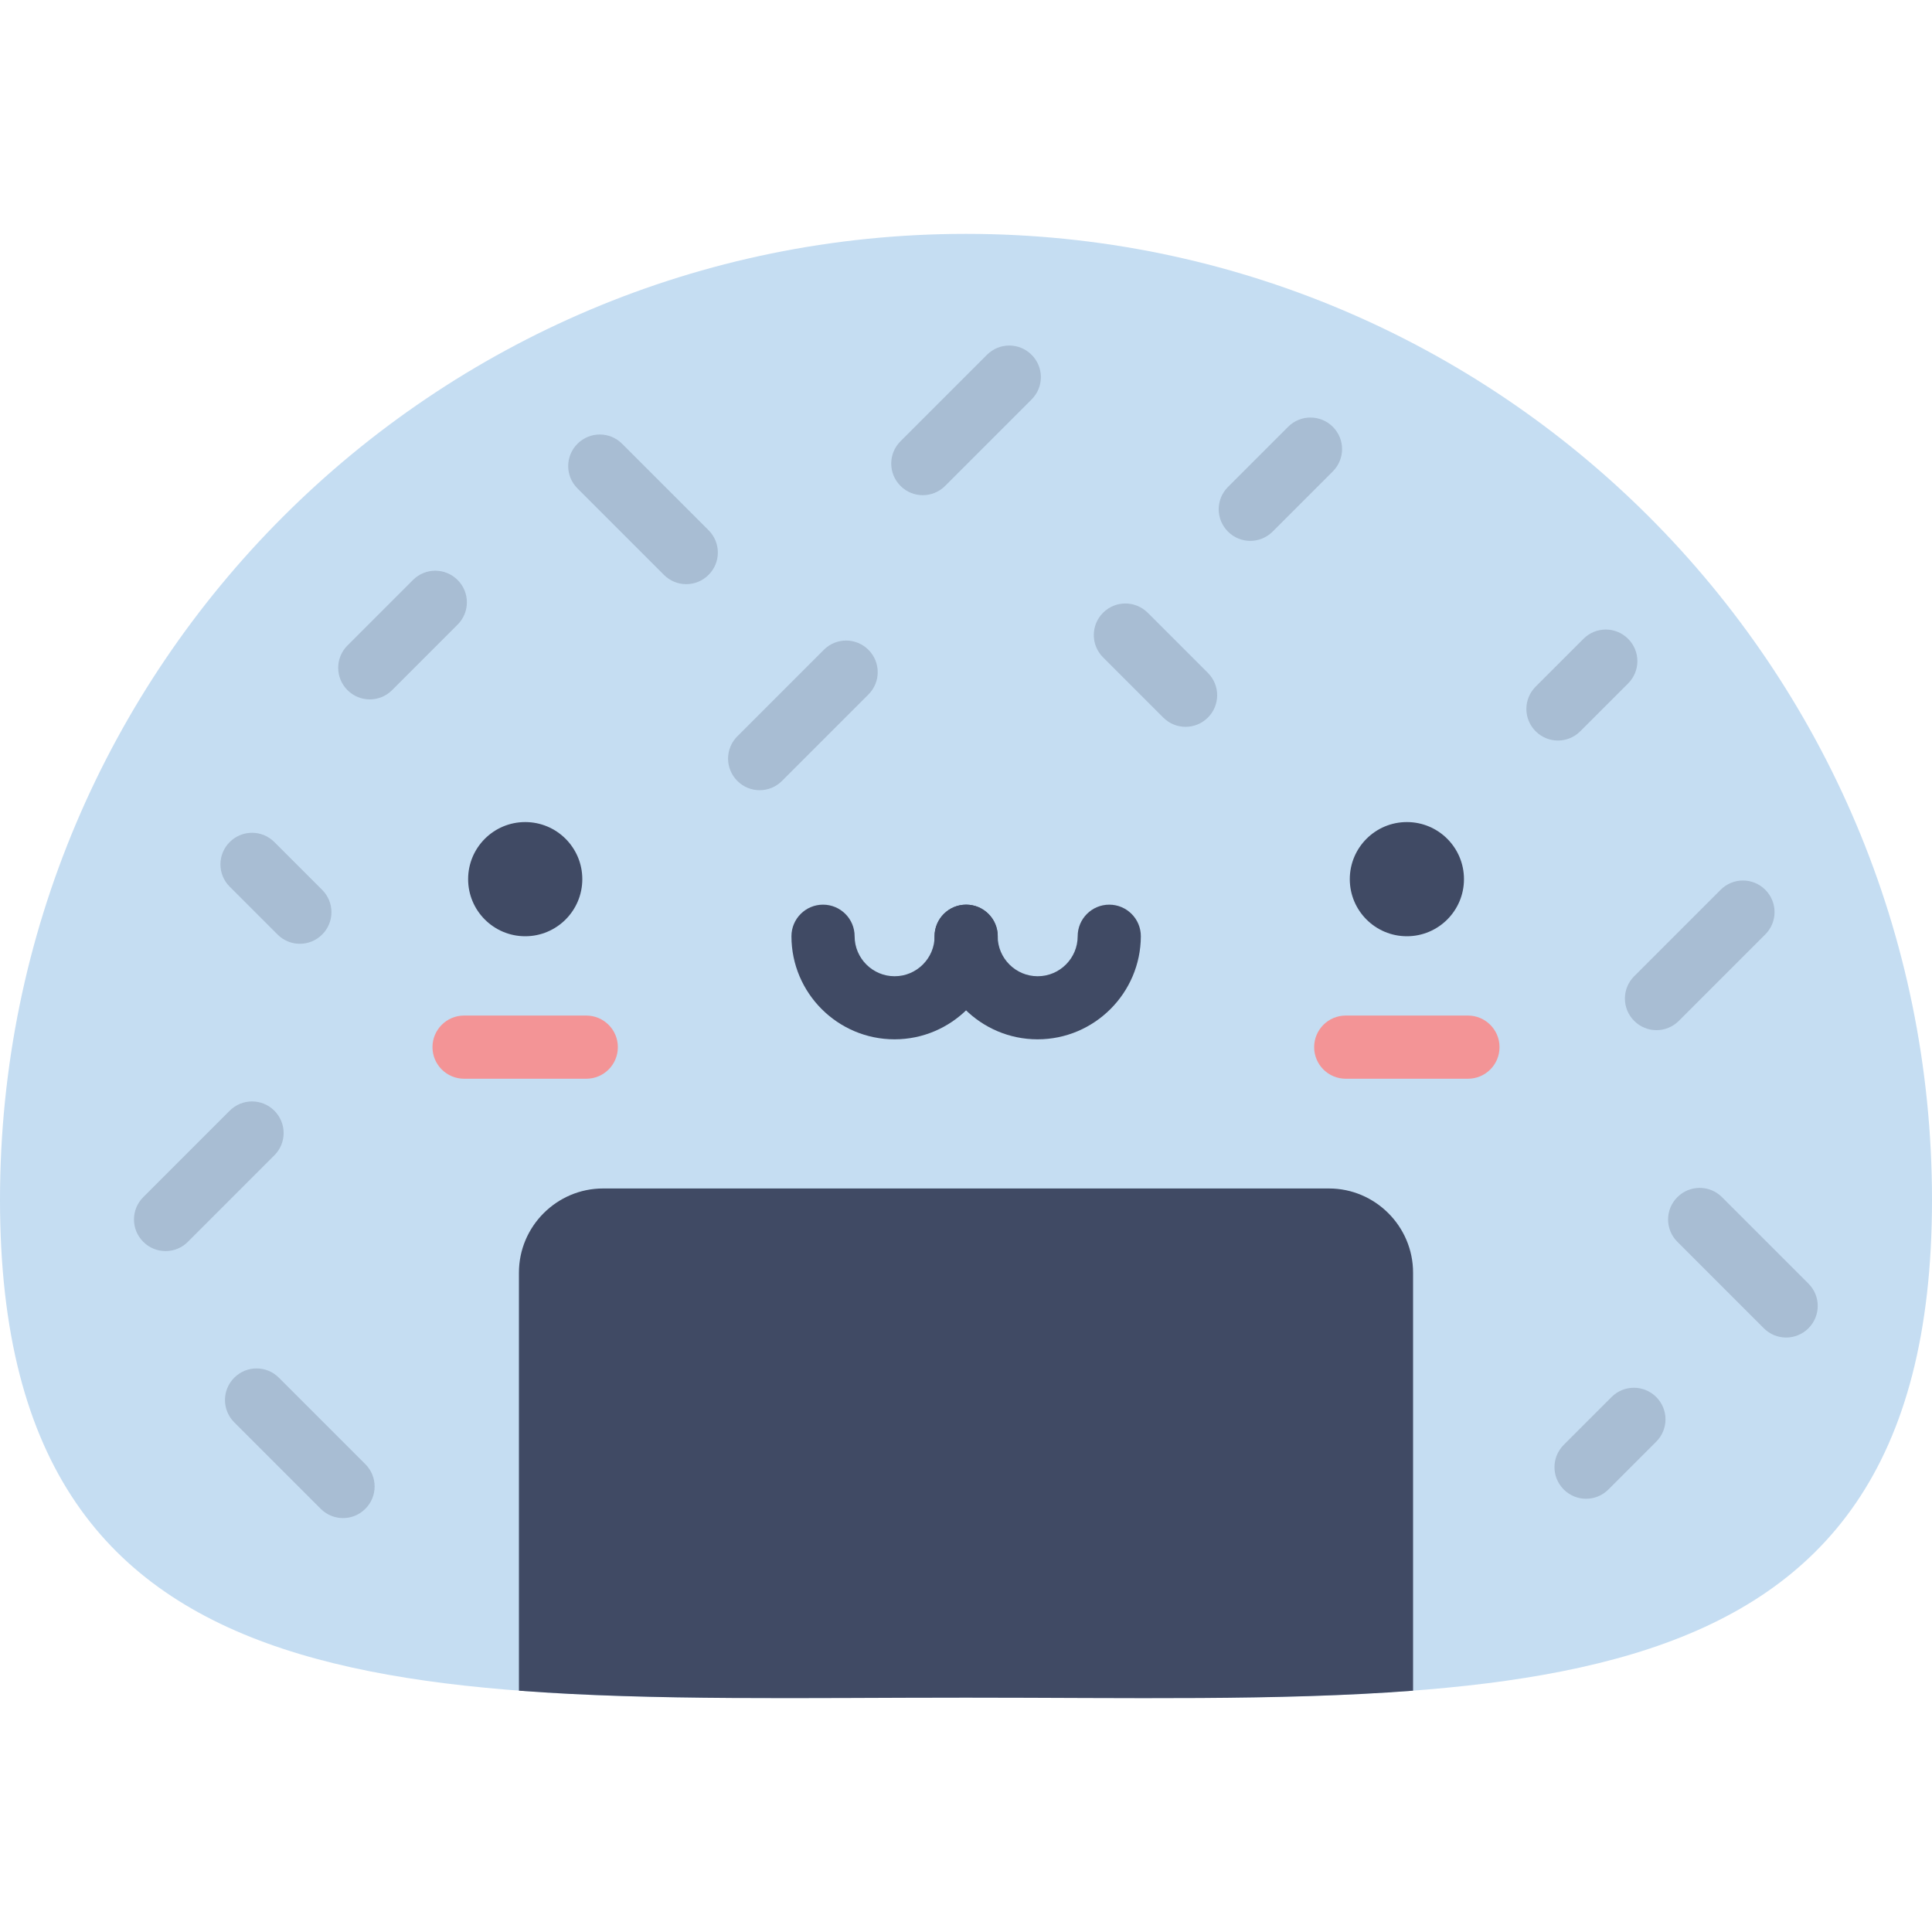 <?xml version="1.0" encoding="utf-8"?>
<!-- Generator: Adobe Illustrator 19.0.0, SVG Export Plug-In . SVG Version: 6.00 Build 0)  -->
<svg version="1.1" id="asian-slots" xmlns="http://www.w3.org/2000/svg" xmlns:xlink="http://www.w3.org/1999/xlink" x="0px"
	 y="0px" viewBox="0 0 2000 2000" style="enable-background:new 0 0 2000 2000;" xml:space="preserve">
<style type="text/css">
	.st0{fill:#C5DDF2;}
	.st1{fill:#404A64;}
	.st2{fill:#F39496;}
	.st3{opacity:0.2;}
	.st4{fill:#303A53;}
</style>
<g id="sushi">
	<path id="XMLID_21_" class="st0" d="M2000,1242.1c0-552.3-447.7-1000-1000-1000S0,689.8,0,1242.1s447.7,515.2,1000,515.2
		S2000,1794.4,2000,1242.1z"/>
	<g>
		<path id="XMLID_20_" class="st1" d="M1375.7,1230.3H624.3c-47.9,0-87.1,39.2-87.1,87.1v432.8c138.4,10.5,295.8,7.2,462.8,7.2
			c167,0,324.4,3.4,462.8-7.2v-432.8C1462.8,1269.5,1423.6,1230.3,1375.7,1230.3z"/>
		<circle id="XMLID_19_" class="st1" cx="543.7" cy="910.1" r="59.1"/>
		<circle id="XMLID_18_" class="st1" cx="1456.4" cy="910.1" r="59.1"/>
	</g>
	<g>
		<path id="XMLID_17_" class="st2" d="M606.9,1116.7H480.4c-18,0-32.7-14.6-32.7-32.7c0-18,14.6-32.7,32.7-32.7h126.5
			c18,0,32.7,14.6,32.7,32.7C639.6,1102.1,625,1116.7,606.9,1116.7z"/>
		<path id="XMLID_16_" class="st2" d="M1519.6,1116.7h-126.5c-18,0-32.7-14.6-32.7-32.7c0-18,14.6-32.7,32.7-32.7h126.5
			c18,0,32.7,14.6,32.7,32.7C1552.3,1102.1,1537.7,1116.7,1519.6,1116.7z"/>
	</g>
	<g>
		<path id="XMLID_15_" class="st1" d="M926,1075.9c-58.8,0-106.7-47.9-106.7-106.7c0-18,14.6-32.7,32.7-32.7
			c18,0,32.7,14.6,32.7,32.7c0,22.8,18.6,41.4,41.4,41.4c22.8,0,41.4-18.6,41.4-41.4c0-18,14.6-32.7,32.7-32.7
			c18,0,32.7,14.6,32.7,32.7C1032.7,1028,984.8,1075.9,926,1075.9z"/>
		<path id="XMLID_14_" class="st1" d="M1074.1,1075.9c-58.8,0-106.7-47.9-106.7-106.7c0-18,14.6-32.7,32.7-32.7
			c18,0,32.7,14.6,32.7,32.7c0,22.8,18.6,41.4,41.4,41.4c22.8,0,41.4-18.6,41.4-41.4c0-18,14.6-32.7,32.7-32.7
			c18,0,32.7,14.6,32.7,32.7C1180.8,1028,1132.9,1075.9,1074.1,1075.9z"/>
	</g>
	<g class="st3">
		<path id="XMLID_13_" class="st4" d="M1612.8,766.6c-8.4,0-16.7-3.2-23.1-9.6c-12.8-12.8-12.8-33.4,0-46.2l49.5-49.5
			c12.8-12.8,33.4-12.8,46.2,0c12.8,12.8,12.8,33.4,0,46.2l-49.5,49.5C1629.5,763.4,1621.1,766.6,1612.8,766.6z"/>
		<path id="XMLID_12_" class="st4" d="M310.4,977c-8.4,0-16.7-3.2-23.1-9.6l-49.5-49.5c-12.8-12.8-12.8-33.4,0-46.2
			c12.8-12.8,33.4-12.8,46.2,0l49.5,49.5c12.8,12.8,12.8,33.4,0,46.2C327.1,973.8,318.7,977,310.4,977z"/>
		<path id="XMLID_11_" class="st4" d="M171.4,1295.1c-8.4,0-16.7-3.2-23.1-9.6c-12.8-12.8-12.8-33.4,0-46.2l89.5-89.5
			c12.8-12.8,33.4-12.8,46.2,0c12.8,12.8,12.8,33.4,0,46.2l-89.5,89.5C188.2,1291.9,179.8,1295.1,171.4,1295.1z"/>
		<path id="XMLID_10_" class="st4" d="M710.4,604.7c-8.4,0-16.7-3.2-23.1-9.6l-89.5-89.5c-12.8-12.8-12.8-33.4,0-46.2
			c12.8-12.8,33.4-12.8,46.2,0l89.5,89.5c12.8,12.8,12.8,33.4,0,46.2C727.1,601.5,718.8,604.7,710.4,604.7z"/>
		<path id="XMLID_9_" class="st4" d="M1714.8,1066.4c-8.4,0-16.7-3.2-23.1-9.6c-12.8-12.8-12.8-33.4,0-46.2l89.5-89.5
			c12.8-12.8,33.4-12.8,46.2,0c12.8,12.8,12.8,33.4,0,46.2l-89.5,89.5C1731.5,1063.2,1723.1,1066.4,1714.8,1066.4z"/>
		<path id="XMLID_8_" class="st4" d="M1849,1384.6c-8.4,0-16.7-3.2-23.1-9.6l-89.5-89.5c-12.8-12.8-12.8-33.4,0-46.2
			c12.8-12.8,33.4-12.8,46.2,0l89.5,89.5c12.8,12.8,12.8,33.4,0,46.2C1865.7,1381.4,1857.3,1384.6,1849,1384.6z"/>
		<path id="XMLID_7_" class="st4" d="M1294.3,559.9c-8.4,0-16.7-3.2-23.1-9.6c-12.8-12.8-12.8-33.4,0-46.2l62.3-62.3
			c12.8-12.8,33.4-12.7,46.2,0c12.8,12.8,12.8,33.4,0,46.2l-62.3,62.3C1311,556.7,1302.6,559.9,1294.3,559.9z"/>
		<path id="XMLID_6_" class="st4" d="M1227.3,752.4c-8.4,0-16.7-3.2-23.1-9.6l-62.3-62.3c-12.8-12.8-12.8-33.4,0-46.2
			c12.8-12.8,33.4-12.7,46.2,0l62.3,62.3c12.8,12.8,12.8,33.4,0,46.2C1244,749.2,1235.6,752.4,1227.3,752.4z"/>
		<path id="XMLID_5_" class="st4" d="M786.4,818c-8.4,0-16.7-3.2-23.1-9.6c-12.8-12.8-12.8-33.4,0-46.2l89.5-89.5
			c12.8-12.8,33.4-12.8,46.2,0s12.8,33.4,0,46.2l-89.5,89.5C803.1,814.8,794.8,818,786.4,818z"/>
		<path id="XMLID_4_" class="st4" d="M355.1,1571.5c-8.4,0-16.7-3.2-23.1-9.6l-89.5-89.5c-12.8-12.8-12.8-33.4,0-46.2
			c12.8-12.8,33.4-12.8,46.2,0l89.5,89.5c12.8,12.8,12.8,33.4,0,46.2C371.8,1568.3,363.5,1571.5,355.1,1571.5z"/>
		<path id="XMLID_3_" class="st4" d="M955.3,512.6c-8.4,0-16.7-3.2-23.1-9.6c-12.8-12.8-12.8-33.4,0-46.2l89.5-89.5
			c12.8-12.8,33.4-12.8,46.2,0c12.8,12.8,12.8,33.4,0,46.2l-89.5,89.5C972,509.4,963.6,512.6,955.3,512.6z"/>
		<path id="XMLID_2_" class="st4" d="M382.8,724c-8.4,0-16.7-3.2-23.1-9.6c-12.8-12.8-12.8-33.4,0-46.2l67.8-67.8
			c12.8-12.8,33.4-12.8,46.2,0s12.8,33.4,0,46.2l-67.8,67.8C399.5,720.8,391.2,724,382.8,724z"/>
		<path id="XMLID_1_" class="st4" d="M1641.9,1551.5c-8.4,0-16.7-3.2-23.1-9.6c-12.8-12.8-12.8-33.4,0-46.2l49.5-49.5
			c12.8-12.8,33.4-12.8,46.2,0c12.8,12.8,12.8,33.4,0,46.2l-49.5,49.5C1658.6,1548.3,1650.2,1551.5,1641.9,1551.5z"/>
	</g>
</g>
</svg>
